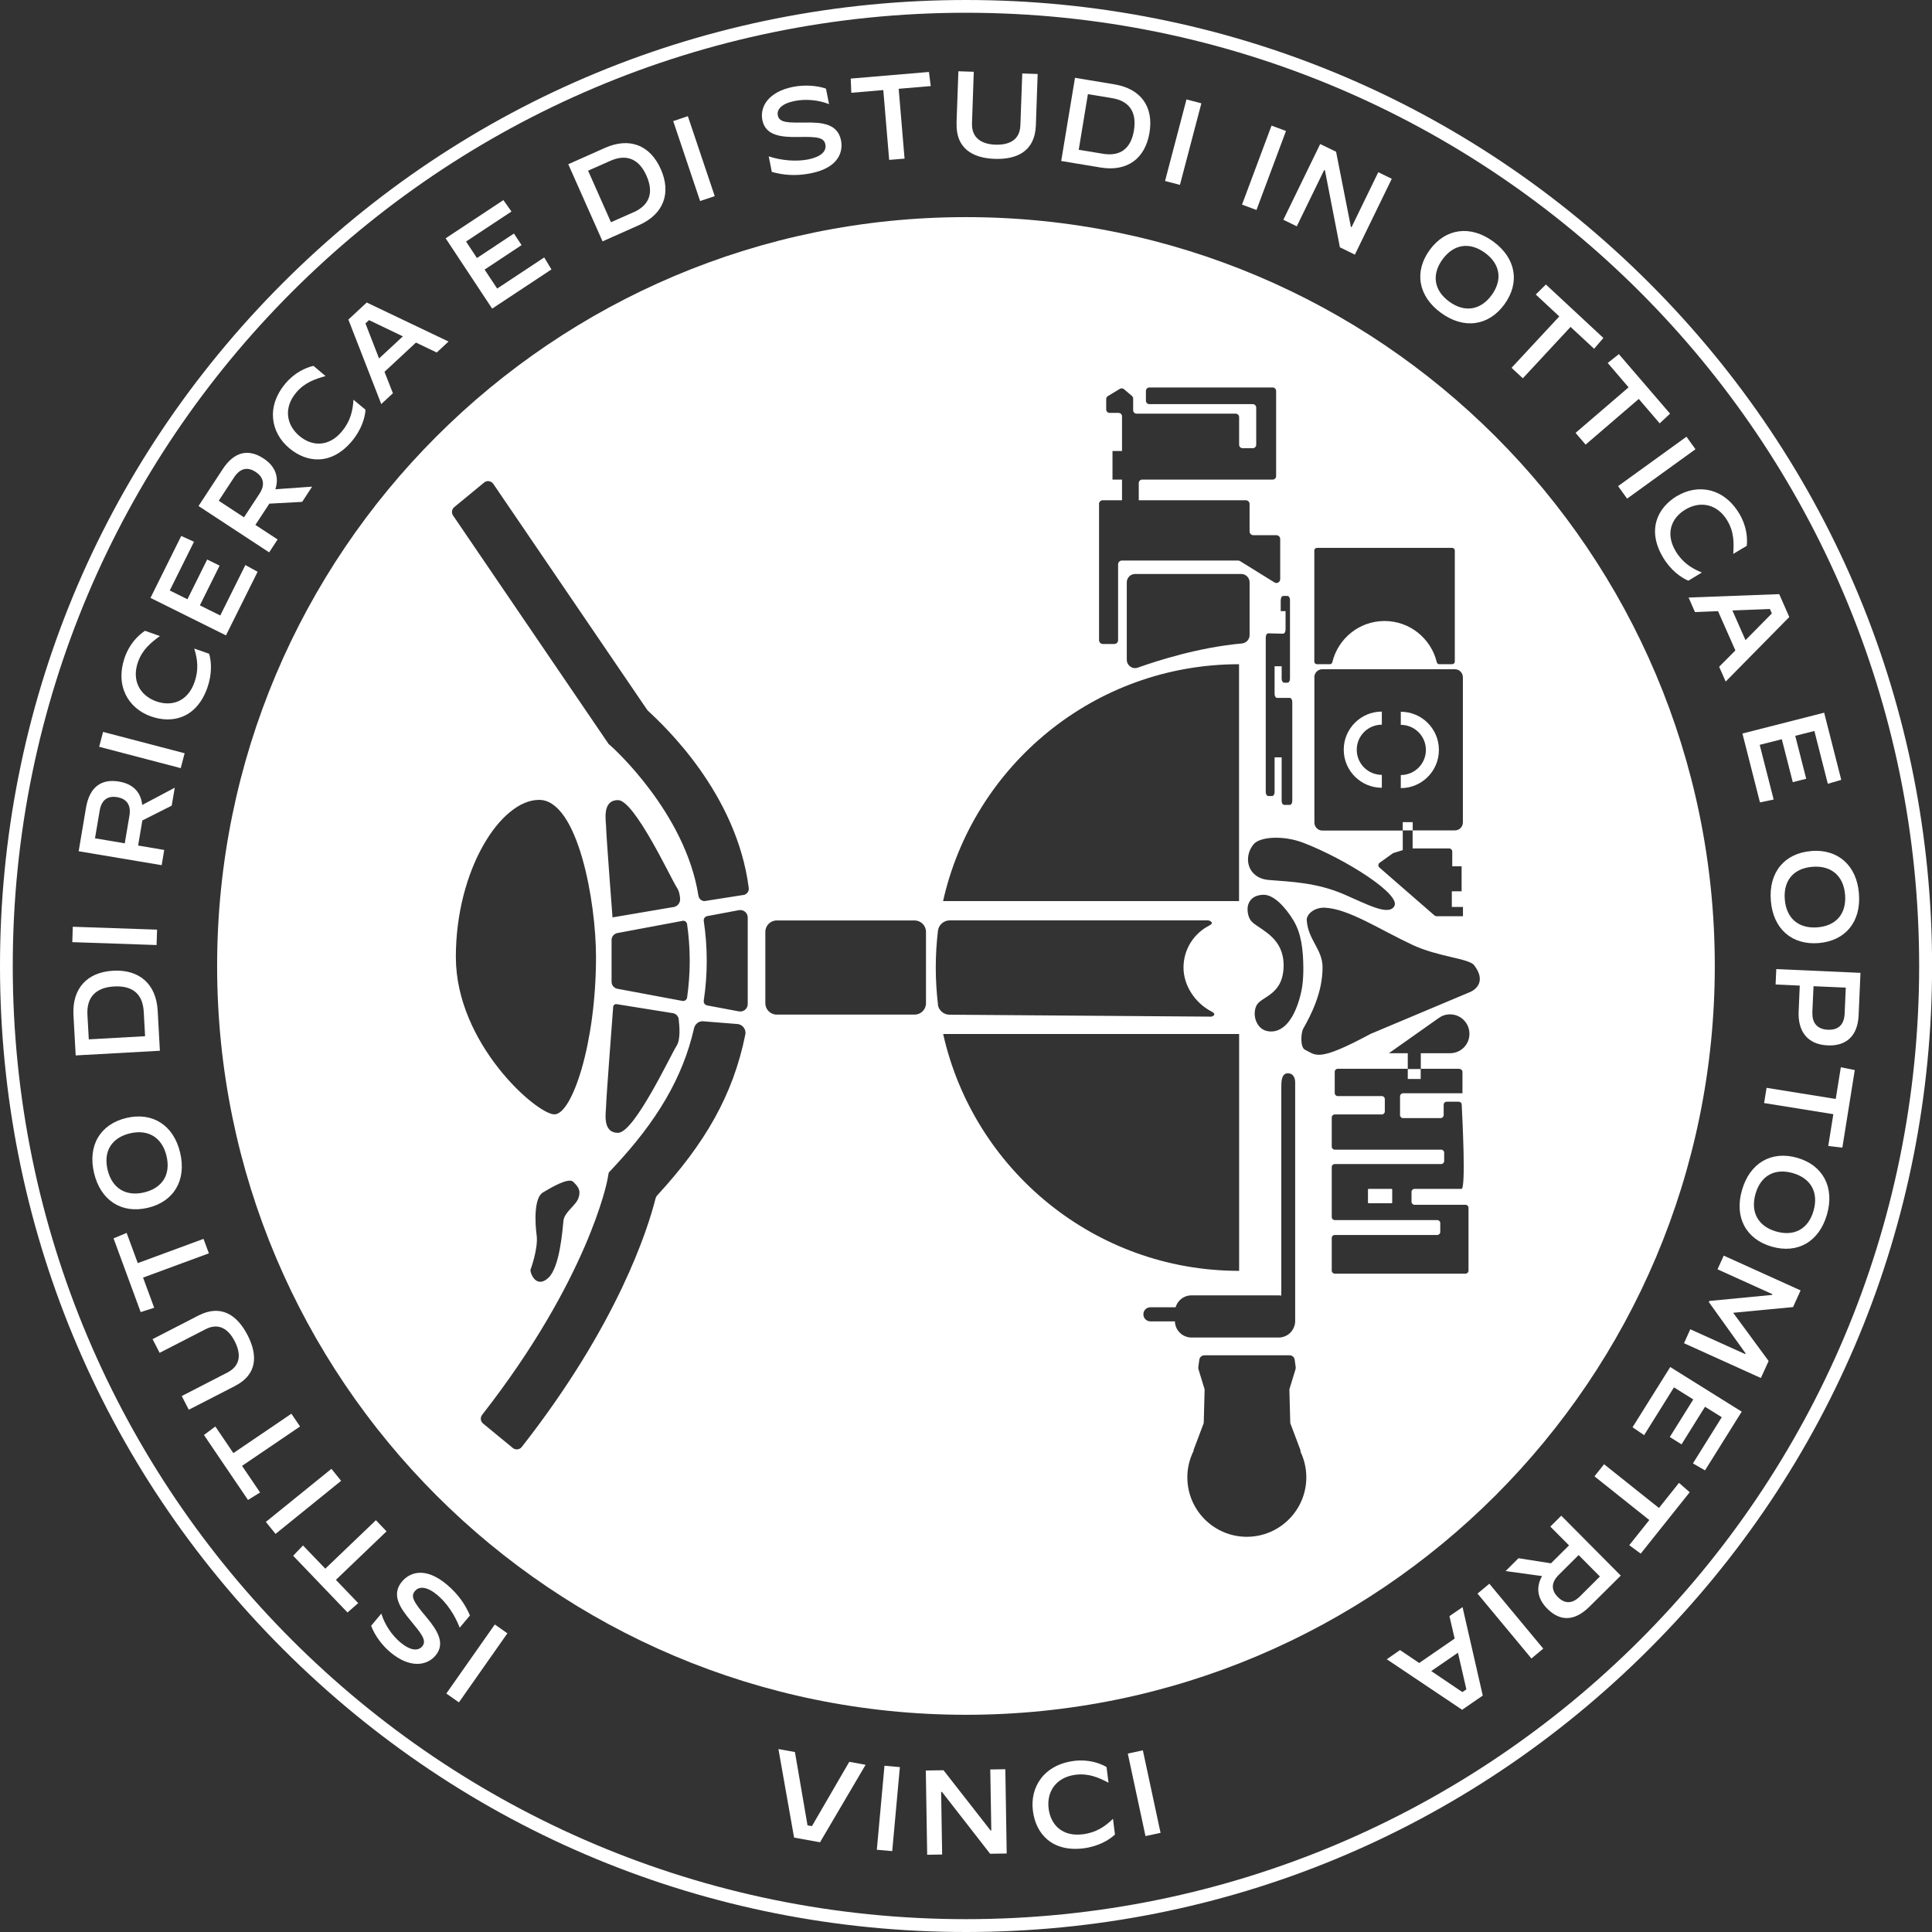 <?xml version="1.0" encoding="UTF-8"?>
<svg id="Livello_2" data-name="Livello 2" xmlns="http://www.w3.org/2000/svg" viewBox="0 0 227.17 227.17">
  <rect x="0" y="0" width="227.17" height="227.17" fill="#333333" stroke="none"/>
  <defs>
    <style>
      .cls-1 {
        fill: #FFFFFF66;
      }
    </style>
  </defs>
  <g id="Livello_1-2" data-name="Livello 1">
    <g>
      <g>
        <path class="cls-1" d="m113.58,1.5c61.9,0,112.08,50.18,112.08,112.08s-50.18,112.08-112.08,112.08S1.5,175.49,1.5,113.58,51.68,1.5,113.58,1.5m0-1.5c-30.34,0-58.86,11.81-80.32,33.27C11.81,54.72,0,83.24,0,113.58s11.81,58.86,33.27,80.32c21.45,21.45,49.98,33.27,80.32,33.27s58.86-11.81,80.32-33.27c21.45-21.45,33.27-49.98,33.27-80.32s-11.81-58.86-33.27-80.32C172.45,11.81,143.92,0,113.58,0h0Z"/>
        <g>
          <g>
            <path class="cls-1" d="m53.96,200.17l-1.48-1.04,5.7-8.12,1.48,1.04-5.7,8.12Z"/>
            <path class="cls-1" d="m55.25,189.96l-1.19,1.42h-.01c-.57-1.5-1.52-2.9-2.61-3.82-1.17-.98-2.12-1.11-2.65-.48-.52.62-.21,1.23,1.34,3.06,1.28,1.53,2.28,3.08,1.09,4.51-1.05,1.26-3.07,1.51-5.32-.37-.97-.81-1.84-1.98-2.26-3.12l1.19-1.42h.01c.41,1.31,1.24,2.54,2.23,3.37,1.17.98,2.08,1.06,2.58.47.59-.71-.19-1.58-1.34-2.99-1.29-1.54-2.33-3.09-1.04-4.63.82-.98,2.61-1.86,5.25.34,1.42,1.19,2.23,2.45,2.74,3.66Z"/>
            <path class="cls-1" d="m39.5,185.77l2.62,2.73-1.26,1.1-6.39-6.67,1.16-1.21,2.62,2.73,5.95-5.7,1.25,1.31-5.95,5.7Z"/>
            <path class="cls-1" d="m32.4,180.36l-1.14-1.41,7.71-6.24,1.14,1.41-7.71,6.24Z"/>
            <path class="cls-1" d="m28.46,172.36l2.12,3.13-1.42.88-5.18-7.64,1.34-1,2.12,3.13,6.82-4.63,1.02,1.5-6.82,4.63Z"/>
            <path class="cls-1" d="m27.63,162.97l-5.43,2.79-.83-1.61,5.36-2.76c1.64-.84,1.58-2.28.88-3.66s-1.83-2.26-3.43-1.44l-5.41,2.78-.83-1.61,5.38-2.77c2.66-1.37,4.57-.07,5.79,2.3s1.14,4.63-1.47,5.97Z"/>
            <path class="cls-1" d="m16.82,150.22l1.31,3.55-1.59.51-3.19-8.67,1.54-.64,1.31,3.55,7.73-2.85.63,1.7-7.73,2.85Z"/>
            <path class="cls-1" d="m17.37,142.02c-3.06.72-5.54-.85-6.31-4.09-.77-3.24.73-5.75,3.81-6.48,3.06-.72,5.54.84,6.31,4.08s-.73,5.76-3.8,6.49Zm-2.08-8.76c-2.14.51-3.16,2.09-2.64,4.28.52,2.19,2.15,3.17,4.29,2.67,2.14-.51,3.16-2.09,2.64-4.28-.52-2.19-2.15-3.17-4.29-2.67Z"/>
            <path class="cls-1" d="m8.9,124.11l-.26-4.71c-.18-3.14,1.56-5.08,4.66-5.26,3.08-.17,5.07,1.56,5.24,4.7l.26,4.71-9.9.55Zm8-5.16c-.11-2.01-1.25-3.08-3.47-2.96-2.22.12-3.26,1.32-3.15,3.33l.16,2.89,6.62-.37-.16-2.89Z"/>
            <path class="cls-1" d="m8.5,110.78l.06-1.81,9.91.34-.06,1.81-9.91-.34Z"/>
            <path class="cls-1" d="m9.25,100.09l.86-5.1c.41-2.44,1.79-3.45,3.89-3.09,1.61.27,2.57,1.22,2.72,2.75l3.83-2.03-.36,2.11-3.45,1.74-.5,2.95,3.07.52-.3,1.79-9.77-1.64Zm5.97-4.18c.23-1.38-.45-2.01-1.44-2.18-1-.17-1.83.21-2.06,1.59l-.55,3.25,3.5.59.55-3.25Z"/>
            <path class="cls-1" d="m11.66,87.81l.46-1.75,9.59,2.51-.46,1.75-9.59-2.51Z"/>
            <path class="cls-1" d="m17.73,84.23c-2.63-.94-4.25-3.58-3.04-6.99.54-1.52,1.54-2.53,2.36-3.07l1.75.62h0c-1.03.76-2.04,1.55-2.57,3.04-.77,2.16.21,3.94,2.12,4.63,1.88.67,3.72,0,4.51-2.22.53-1.47.37-2.74-.02-3.98h0s1.75.61,1.75.61c.27.89.37,2.37-.22,4.03-1.25,3.48-4.02,4.26-6.64,3.33Z"/>
            <path class="cls-1" d="m17.69,70.31l3.62-7.29,1.5.68-2.85,5.73,2.08,1.03,2.32-4.67,1.46.72-2.32,4.67,2.4,1.19,2.95-5.93,1.44.79-3.72,7.48-8.88-4.41Z"/>
            <path class="cls-1" d="m23.35,59.49l2.83-4.32c1.36-2.07,3.02-2.44,4.81-1.26,1.36.89,1.86,2.15,1.39,3.62l4.32-.31-1.17,1.79-3.86.21-1.64,2.5,2.61,1.71-.99,1.52-8.29-5.44Zm7.15-1.42c.77-1.17.4-2.03-.44-2.58-.85-.56-1.76-.54-2.53.63l-1.81,2.76,2.97,1.95,1.81-2.76Z"/>
            <path class="cls-1" d="m33.99,52.68c-2.13-1.8-2.74-4.84-.41-7.61,1.04-1.23,2.33-1.84,3.28-2.05l1.42,1.2h0c-1.23.35-2.45.74-3.46,1.95-1.48,1.76-1.17,3.77.37,5.08,1.53,1.29,3.49,1.29,5-.51,1-1.19,1.3-2.44,1.37-3.74h0s1.42,1.18,1.42,1.18c-.06.93-.48,2.35-1.61,3.7-2.38,2.83-5.26,2.59-7.38.8Z"/>
            <path class="cls-1" d="m40.96,37.58l2.16-2.01,9.62,4.59-1.39,1.29-2.44-1.17-3.7,3.44.99,2.52-1.37,1.27-3.87-9.94Zm3.62,4.56l2.79-2.59-3.98-1.91-.42.39,1.6,4.12Z"/>
            <path class="cls-1" d="m52.4,28.02l6.79-4.49.95,1.34-5.34,3.53,1.28,1.94,4.35-2.88.9,1.36-4.35,2.88,1.48,2.23,5.53-3.66.85,1.41-6.97,4.61-5.47-8.27Z"/>
            <path class="cls-1" d="m66.82,19.31l4.31-1.92c2.88-1.28,5.31-.34,6.57,2.5,1.25,2.82.33,5.29-2.54,6.57l-4.31,1.92-4.03-9.07Zm7.66,5.66c1.84-.82,2.44-2.26,1.54-4.3-.9-2.03-2.39-2.58-4.23-1.77l-2.64,1.17,2.69,6.06,2.64-1.17Z"/>
            <path class="cls-1" d="m79.16,14.24l1.72-.58,3.16,9.4-1.72.58-3.16-9.4Z"/>
            <path class="cls-1" d="m90.75,20.21l-.36-1.82h.01c1.51.49,3.2.63,4.61.36,1.5-.3,2.2-.95,2.04-1.76-.16-.79-.82-.94-3.22-.88-2,.03-3.83-.17-4.19-1.99-.32-1.61.75-3.34,3.63-3.91,1.24-.24,2.69-.19,3.85.21l.36,1.82h-.01c-1.27-.5-2.75-.62-4.02-.37-1.5.3-2.14.96-1.99,1.71.18.9,1.35.84,3.17.83,2.02-.04,3.87.13,4.26,2.1.25,1.25-.19,3.2-3.57,3.87-1.82.36-3.31.19-4.57-.17Z"/>
            <path class="cls-1" d="m103.87,10.59l-3.77.32-.07-1.67,9.2-.78.21,1.66-3.77.32.69,8.21-1.81.15-.69-8.21Z"/>
            <path class="cls-1" d="m112.47,14.48l.22-6.1,1.81.06-.21,6.02c-.07,1.84,1.22,2.5,2.76,2.55,1.54.05,2.87-.49,2.93-2.29l.22-6.08,1.81.06-.21,6.05c-.11,2.99-2.17,4.02-4.83,3.93s-4.59-1.27-4.49-4.2Z"/>
            <path class="cls-1" d="m126.4,9.15l4.65.77c3.1.52,4.62,2.63,4.11,5.69-.51,3.05-2.63,4.6-5.73,4.09l-4.65-.77,1.62-9.78Zm3.29,8.93c1.98.33,3.28-.55,3.64-2.74.36-2.19-.57-3.47-2.56-3.8l-2.85-.47-1.08,6.54,2.85.47Z"/>
            <path class="cls-1" d="m139.51,11.69l1.75.46-2.52,9.59-1.75-.46,2.52-9.59Z"/>
            <path class="cls-1" d="m149.51,14.77l1.7.63-3.47,9.29-1.7-.63,3.47-9.29Z"/>
            <path class="cls-1" d="m155.24,16.94l1.86.9,1.74,8.83.08.04,3.14-6.46,1.59.77-4.34,8.92-1.76-.86-1.76-9.05-.09-.04-3.22,6.62-1.58-.77,4.34-8.92Z"/>
            <path class="cls-1" d="m168.11,29.39c1.85-2.54,4.77-2.96,7.46-1,2.69,1.96,3.18,4.84,1.32,7.4-1.85,2.54-4.76,2.96-7.45,1-2.69-1.96-3.19-4.85-1.33-7.4Zm7.28,5.31c1.29-1.77,1.04-3.64-.78-4.97s-3.7-1.01-4.99.76c-1.29,1.77-1.04,3.64.78,4.97s3.7,1.01,4.99-.76Z"/>
            <path class="cls-1" d="m183.35,37.21l-2.77-2.58,1.19-1.18,6.76,6.29-1.09,1.27-2.77-2.57-5.61,6.04-1.33-1.23,5.61-6.04Z"/>
            <path class="cls-1" d="m191.5,45.55l-2.46-2.87,1.31-1.04,6.02,7-1.22,1.14-2.46-2.87-6.25,5.37-1.18-1.38,6.25-5.37Z"/>
            <path class="cls-1" d="m198.3,51.35l1.06,1.47-8.04,5.81-1.06-1.47,8.04-5.81Z"/>
            <path class="cls-1" d="m197.2,58.32c2.4-1.43,5.47-1.01,7.32,2.09.83,1.39.98,2.8.87,3.77l-1.59.95h0c.08-1.28.11-2.57-.7-3.92-1.18-1.97-3.18-2.34-4.92-1.3-1.71,1.02-2.36,2.88-1.15,4.9.8,1.34,1.89,2.03,3.08,2.51h0s-1.59.96-1.59.96c-.86-.36-2.07-1.22-2.97-2.73-1.9-3.17-.73-5.81,1.65-7.24Z"/>
            <path class="cls-1" d="m209.2,69.85l1.19,2.7-7.48,7.59-.77-1.74,1.91-1.92-2.04-4.62-2.71.11-.75-1.71,10.66-.4Zm-5.5,1.93l1.54,3.49,3.1-3.14-.23-.52-4.42.17Z"/>
            <path class="cls-1" d="m214.49,83.8l2.01,7.9-1.58.46-1.58-6.21-2.25.57,1.29,5.05-1.58.4-1.29-5.05-2.6.66,1.64,6.43-1.61.34-2.06-8.1,9.61-2.45Z"/>
            <path class="cls-1" d="m212.97,100.06c3.13-.25,5.35,1.69,5.61,5.01.27,3.32-1.6,5.57-4.75,5.82-3.13.25-5.35-1.67-5.61-4.99-.27-3.32,1.6-5.58,4.75-5.83Zm.72,8.98c2.19-.17,3.44-1.58,3.26-3.83-.18-2.24-1.64-3.46-3.83-3.29-2.19.17-3.44,1.58-3.26,3.83s1.64,3.46,3.83,3.29Z"/>
            <path class="cls-1" d="m218.76,114.39l-.22,5.02c-.11,2.4-1.46,3.61-3.64,3.51-2.42-.11-3.51-1.7-3.41-3.99l.13-3.04-2.84-.13.08-1.81,9.9.44Zm-5.65,4.64c-.06,1.36.68,2,1.81,2.05,1.23.05,1.92-.57,1.98-1.91l.13-3.04-3.79-.17-.14,3.07Z"/>
            <path class="cls-1" d="m215.85,129.23l.6-3.74,1.64.33-1.46,9.12-1.66-.19.6-3.74-8.14-1.31.29-1.79,8.14,1.31Z"/>
            <path class="cls-1" d="m211.33,136.14c3.02.87,4.41,3.47,3.49,6.67s-3.46,4.65-6.5,3.77c-3.02-.87-4.42-3.45-3.49-6.65.92-3.2,3.47-4.66,6.5-3.79Zm-2.49,8.66c2.11.61,3.78-.27,4.4-2.43.62-2.16-.31-3.82-2.42-4.43-2.11-.61-3.78.27-4.4,2.43-.62,2.17.31,3.82,2.42,4.43Z"/>
            <path class="cls-1" d="m211.72,151.73l-.89,1.96-7.04.67,4.17,5.67-.91,2-9.04-4.09.74-1.64,6.46,2.92.04-.09-4.32-6.03.06-.13,7.37-.71.04-.09-6.45-2.92.73-1.61,9.04,4.09Z"/>
            <path class="cls-1" d="m204.8,165.98l-4.32,6.91-1.42-.82,3.39-5.43-1.97-1.23-2.76,4.42-1.38-.86,2.76-4.42-2.27-1.42-3.51,5.62-1.36-.93,4.43-7.08,8.41,5.25Z"/>
            <path class="cls-1" d="m195.06,177.32l2.36-2.96,1.26,1.1-5.76,7.22-1.35-.99,2.36-2.96-6.45-5.14,1.13-1.42,6.45,5.14Z"/>
            <path class="cls-1" d="m190.57,185.27l-3.67,3.64c-1.76,1.75-3.46,1.76-4.97.24-1.15-1.16-1.37-2.49-.61-3.83l-4.29-.59,1.52-1.51,3.82.6,2.12-2.11-2.2-2.21,1.29-1.28,6.99,7.04Zm-7.29-.09c-1,.99-.81,1.9-.1,2.61.72.72,1.61.9,2.6-.09l2.34-2.33-2.5-2.52-2.34,2.33Z"/>
            <path class="cls-1" d="m181.46,193.85l-1.39,1.16-6.34-7.63,1.39-1.16,6.34,7.63Z"/>
            <path class="cls-1" d="m174.35,199.37l-2.43,1.67-8.86-5.94,1.56-1.08,2.25,1.52,4.17-2.87-.61-2.64,1.54-1.06,2.38,10.41Zm-2.92-5.04l-3.14,2.16,3.66,2.47.47-.32-.99-4.31Z"/>
          </g>
          <g>
            <path class="cls-1" d="m91.53,205.66l1.94.35,1.48,8.62.52.09,4.39-7.56,1.92.35-5.36,9.11-3.05-.55-1.84-10.41Z"/>
            <path class="cls-1" d="m104,207.62l1.81.16-.9,9.88-1.81-.16.9-9.88Z"/>
            <path class="cls-1" d="m108.87,208.18l2.07-.03,5.54,7.09h.08s-.12-7.18-.12-7.18l1.77-.03.16,9.91-1.95.03-5.66-7.27h-.1s.12,7.36.12,7.36l-1.76.03-.16-9.91Z"/>
            <path class="cls-1" d="m121.45,212.91c-.35-2.77,1.28-5.41,4.86-5.86,1.6-.2,2.96.23,3.8.72l.23,1.84h-.01c-1.13-.59-2.3-1.12-3.86-.93-2.28.29-3.42,1.97-3.17,3.98.25,1.98,1.68,3.32,4.02,3.02,1.55-.19,2.61-.91,3.54-1.81h.01s.23,1.84.23,1.84c-.68.64-1.95,1.4-3.69,1.62-3.67.46-5.62-1.67-5.96-4.42Z"/>
            <path class="cls-1" d="m132.61,206.19l1.77-.38,2.08,9.7-1.77.38-2.08-9.7Z"/>
          </g>
        </g>
      </g>
      <g>
        <path class="cls-1" d="m169.19,88.17c0-2.47-2.01-4.48-4.48-4.48v1.54c1.63,0,2.95,1.32,2.95,2.95s-1.32,2.95-2.95,2.95v1.54c2.47,0,4.48-2.01,4.48-4.48Z"/>
        <rect class="cls-1" x="164.94" y="96.67" width="1.17" height=".97"/>
        <rect class="cls-1" x="160.85" y="139.79" width="2.85" height="1.69" rx=".07" ry=".07"/>
        <path class="cls-1" d="m162.48,92.65v-1.54c-1.63,0-2.95-1.32-2.95-2.95s1.32-2.95,2.95-2.95v-1.54c-2.47,0-4.48,2.01-4.48,4.48s2.01,4.48,4.48,4.48Z"/>
        <rect class="cls-1" x="165.53" y="125.7" width="1.52" height="1.17"/>
        <path class="cls-1" d="m113.58,25.53c-48.63,0-88.05,39.42-88.05,88.05s39.42,88.05,88.05,88.05,88.05-39.42,88.05-88.05S162.21,25.53,113.58,25.53Zm40.96,39.2c0-.17.14-.31.31-.31h15.9c.17,0,.31.14.31.31v13.06c0,.17-.14.31-.31.31h-1.52c-.14,0-.26-.1-.29-.24-.67-2.77-3.16-4.84-6.14-4.84s-5.47,2.06-6.14,4.84c-.03.14-.15.24-.29.24h-1.52c-.17,0-.31-.14-.31-.31v-13.06Zm0,14.91c0-.52.42-.95.94-.95h15.59c.52,0,.94.42.94.95v17.06c0,.52-.42.94-.94.94h-4.97v2.12h4.29c.2,0,.37.16.37.37v1.73h1.1v2.94h-1.15v1.84h1.31v1.09h-3.11c-.09,0-.17-.03-.24-.09l-6.47-5.63c-.18-.16-.17-.44.03-.57l1.52-1.09s.07-.04.1-.05l1.09-.34v-2.3h-9.45c-.52,0-.94-.42-.94-.94v-17.06Zm9.41,26.91c-.67,1.18-3.23-.23-5.89-1.38-3.28-1.42-6.35-1.49-8.87-1.7-2.51-.21-3.06-2.66-1.79-4.2.72-.87,3.43-1.1,5.86-.17,5.01,1.94,11.48,6.06,10.69,7.44Zm-16.62,1.95c-.72-.58-.68-1.7-.59-2.04.14-.51.53-1.19,1.77-1.25,1.24-.06,2.62,1.44,3.58,3.02.92,1.52,1.15,3.45,1.16,5.65,0,1.41-.12,2.43-.48,3.65-1.02,3.41-2.67,3.98-3.84,3.69-1.17-.28-1.72-1.82-1.21-2.95.51-1.14,3.21-1.19,3.21-4.77,0-3.12-2.42-4.04-3.61-5Zm-1.31-32.84c-5.03.45-9.96,2.03-12.23,2.84-.64.23-1.3-.25-1.3-.93v-9.1c0-.54.44-.98.98-.98h12.48c.54,0,.98.44.98.98v6.21c0,.51-.39.93-.91.98Zm4.58-5.13c0-.26.13-.46.3-.46h.48c.16,0,.3.21.3.46v9.28c0,.26-.13.46-.3.46h-.38c-.16,0-.3-.21-.3-.46v-1.47h-.83v3.26c0,.25.13.46.3.46h1.48c.16,0,.3.21.3.46v11.66c0,.26-.13.46-.3.46h-.65c-.16,0-.3-.21-.3-.46v-5.13h-.83v4.09c0,.25-.13.46-.3.46h-.44c-.16,0-.3-.21-.3-.46v-18.21c0-.26.14-.46.3-.46l1.73.04c.16,0,.3-.2.3-.46v-2.19s-.57,0-.57,0v-1.33Zm-21.38-11.26c0-.25.2-.45.45-.45h2.26v-2.43h-1.12v-3.36h1.12v-4.07c0-.23-.18-.41-.41-.41h-1.04c-.23,0-.41-.18-.41-.41v-1.22c0-.14.08-.28.2-.35l1.41-.85c.15-.09.35-.07.48.04l.94.8c.09.08.14.19.14.31v1.36c0,.23.18.41.41.41h11.64c.23,0,.41.18.41.41v3.24c0,.23.18.41.41.41h1.19c.23,0,.41-.18.41-.41v-4.36c0-.23-.18-.41-.41-.41h-12.15c-.23,0-.41-.18-.41-.41v-1.14c0-.23.18-.41.41-.41h14.49c.23,0,.41.18.41.41v10.01c0,.23-.18.41-.41.41h-15.33c-.23,0-.41.18-.41.41v2.02h12.58c.25,0,.45.2.45.45v3.21c0,.25.2.45.45.45h2.7c.25,0,.45.2.45.45v4.72c0,.35-.39.57-.68.38l-4.03-2.5c-.07-.04-.15-.07-.24-.07h-13.66c-.25,0-.45.2-.45.45v8.91c0,.25-.2.45-.45.45h-1.34c-.25,0-.45-.2-.45-.45v-16Zm16.47,18.83v27.85h-34.8c3.57-15.94,17.79-27.85,34.8-27.85Zm-82.59,67.14c-.21-1.57-.31-4.4.74-5.03,1.05-.63,3.03-1.78,3.56-1.25.52.52.94.94.63,1.88-.32.94-1.68,1.67-1.78,2.72-.11,1.05-.42,5.45-1.78,6.7-1.37,1.26-2.1-.42-2.1-.94,0,0,.94-2.51.73-4.08Zm2.09-14.21c-2.07,0-11.59-8.3-11.59-18.51s5.24-18.47,9.79-18.47,6.69,11.92,6.69,18.47c0,10.21-2.82,18.51-4.89,18.51Zm22.45-9.41c-1.43,7.16-4.79,12.88-10.34,18.91-.11.12-.19.27-.23.43-.89,3.53-4.4,14.73-15.72,29.18-.25.32-.73.38-1.05.12l-3.5-2.88c-.31-.25-.35-.71-.11-1.02,12.5-15.99,14.71-27.49,14.73-27.62l.16-.87.6-.64c5.04-5.39,8.1-10.49,9.43-16.33.11-.47.52-.82,1-.82l4.01.32c.64,0,1.14.59,1.02,1.22Zm-8.44-14.97l-7.18,1.22s-.75-9.81-.75-10.56-.54-3.23,1.4-3.23,6.25,9.27,6.89,10.24c.3.45.39.96.41,1.38.02.47-.31.88-.78.96Zm1.04,1.62c.26-.05.51.13.55.39.2,1.41.31,2.85.31,4.32s-.11,2.91-.31,4.32c-.04.26-.29.44-.55.39l-7.65-1.43c-.39-.07-.68-.42-.68-.82v-4.91c0-.4.28-.74.68-.82l7.65-1.43Zm-8.97,21.7c0-.67.68-9.65.83-11.59.02-.2.2-.34.4-.31l6.62,1.06c.36.06.64.34.68.7.11.87.22,2.44-.24,3.13-.64.97-4.96,10.24-6.89,10.24s-1.4-2.48-1.4-3.23Zm16.65-11.91c0,.55-.5.96-1.04.86l-3.73-.7c-.27-.05-.44-.3-.4-.57.23-1.53.35-3.09.35-4.68s-.12-3.15-.35-4.68c-.04-.27.14-.52.4-.57l3.73-.7c.54-.1,1.04.31,1.04.86v10.18Zm-.62-12.81l-4.45.7c-.37,0-.67-.27-.73-.64-1.53-9.79-10.17-17.49-10.26-17.57l-.29-.25-18.3-26.88c-.21-.31-.15-.74.14-.98l3.51-2.89c.33-.28.83-.2,1.08.15l18.08,26.55s.06.07.09.11c1.89,1.77,10.44,9.68,11.87,20.86.06.44-.3.84-.75.84Zm21.58,12.71c0,.74-.6,1.34-1.34,1.34h-16.21c-.74,0-1.34-.6-1.34-1.34v-8.39c0-.74.6-1.34,1.34-1.34h16.21c.74,0,1.34.6,1.34,1.34v8.39Zm1.41.14c-.17-1.42-.26-2.87-.26-4.34s.09-2.91.26-4.33c.08-.69.69-1.21,1.39-1.21h30.4s.86.22.1.61c-1.79.92-3.02,2.78-3.02,4.93s1.38,4.18,3.28,5.17c.77.4,0,.61,0,.61l-30.79-.23c-.7,0-1.29-.52-1.38-1.21Zm.61,3.48h34.8v27.85c-17.01,0-31.24-11.92-34.8-27.85Zm27.24,33.79h-2.87c-.46,0-.83-.37-.83-.83s.37-.83.83-.83h2.96c.24-.81.98-1.4,1.86-1.4h10.25c.11,0,.22.02.32.03v-24.52c0-.6,0-1.62.77-1.62.6,0,.86.49.86,1.08v28.04s0,.07,0,.08c-.05,1.04-.89,1.87-1.94,1.87h-10.25c-1.06,0-1.93-.85-1.95-1.91Zm8.47,25.33c-3.87,0-7-3.13-7-7,0-1.11.27-2.16.73-3.09,0-.05,0-.11.02-.16l1.14-3.02c.02-.06.04-.13.04-.19l.1-3.79c0-.06,0-.13-.03-.19l-.69-2.26c-.03-.08-.03-.17-.02-.26l.12-.87c.04-.29.29-.51.59-.51h10.03c.3,0,.55.22.59.51l.12.87c.01.09,0,.17-.02.26l-.69,2.26c-.02.06-.03.12-.03.19l.1,3.79c0,.07.01.13.04.19l1.14,3.02c.03.08.03.17.03.25.43.91.68,1.93.68,3,0,3.87-3.14,7-7,7Zm25-55.01c.19,0,.35.16.35.35v2.51h-6.99c-.19,0-.35.16-.35.35v2.22c0,.19.16.35.35.35h4.43c.19,0,.35-.16.35-.35v-1.23c0-.19.16-.35.35-.35h1.42c.18,0,.34.14.35.33.09,1.75.5,9.92-.02,9.92h-5.53c-.19,0-.35.16-.35.35v1.17c0,.19.16.35.35.35h6c.19,0,.35.16.35.35v7.4c0,.19-.16.35-.35.35h-15.38c-.19,0-.35-.16-.35-.35v-3.85c0-.19.16-.35.35-.35h12.06c.19,0,.35-.16.35-.35v-1.05c0-.19-.16-.35-.35-.35h-12.06c-.19,0-.35-.16-.35-.35v-5.89c0-.19.16-.35.35-.35h12.52c.19,0,.35-.16.35-.35v-.99c0-.19-.16-.35-.35-.35h-12.52c-.19,0-.35-.16-.35-.35v-3.44c0-.19.16-.35.35-.35h5.54c.19,0,.35-.16.35-.35v-1.46c0-.19-.16-.35-.35-.35h-5.19c-.19,0-.35-.16-.35-.35v-2.51c0-.19.16-.35.35-.35h8.24v-1.83h-2.22l5.86-4.14c.37-.27.83-.43,1.33-.43,1.26,0,2.28,1.02,2.28,2.29s-1.02,2.28-2.28,2.28h-3.44v1.83h4.57Zm1.38-9.1l-11.84,4.98c-6.26,3.37-6.4,2.49-7.71,1.86-.56-.27-.5-1.95-.19-2.5.89-1.58,2.26-4.19,2.26-7.18,0-2.14-1.69-3.2-1.86-5.54-.05-.7.89-1.54,2.14-1.48,2.81.14,6.38,2.54,10.31,4.38,2.97,1.39,6.62,1.59,7.22,2.37,1.4,1.8.31,2.79-.34,3.11Z"/>
      </g>
    </g>
  </g>
</svg>